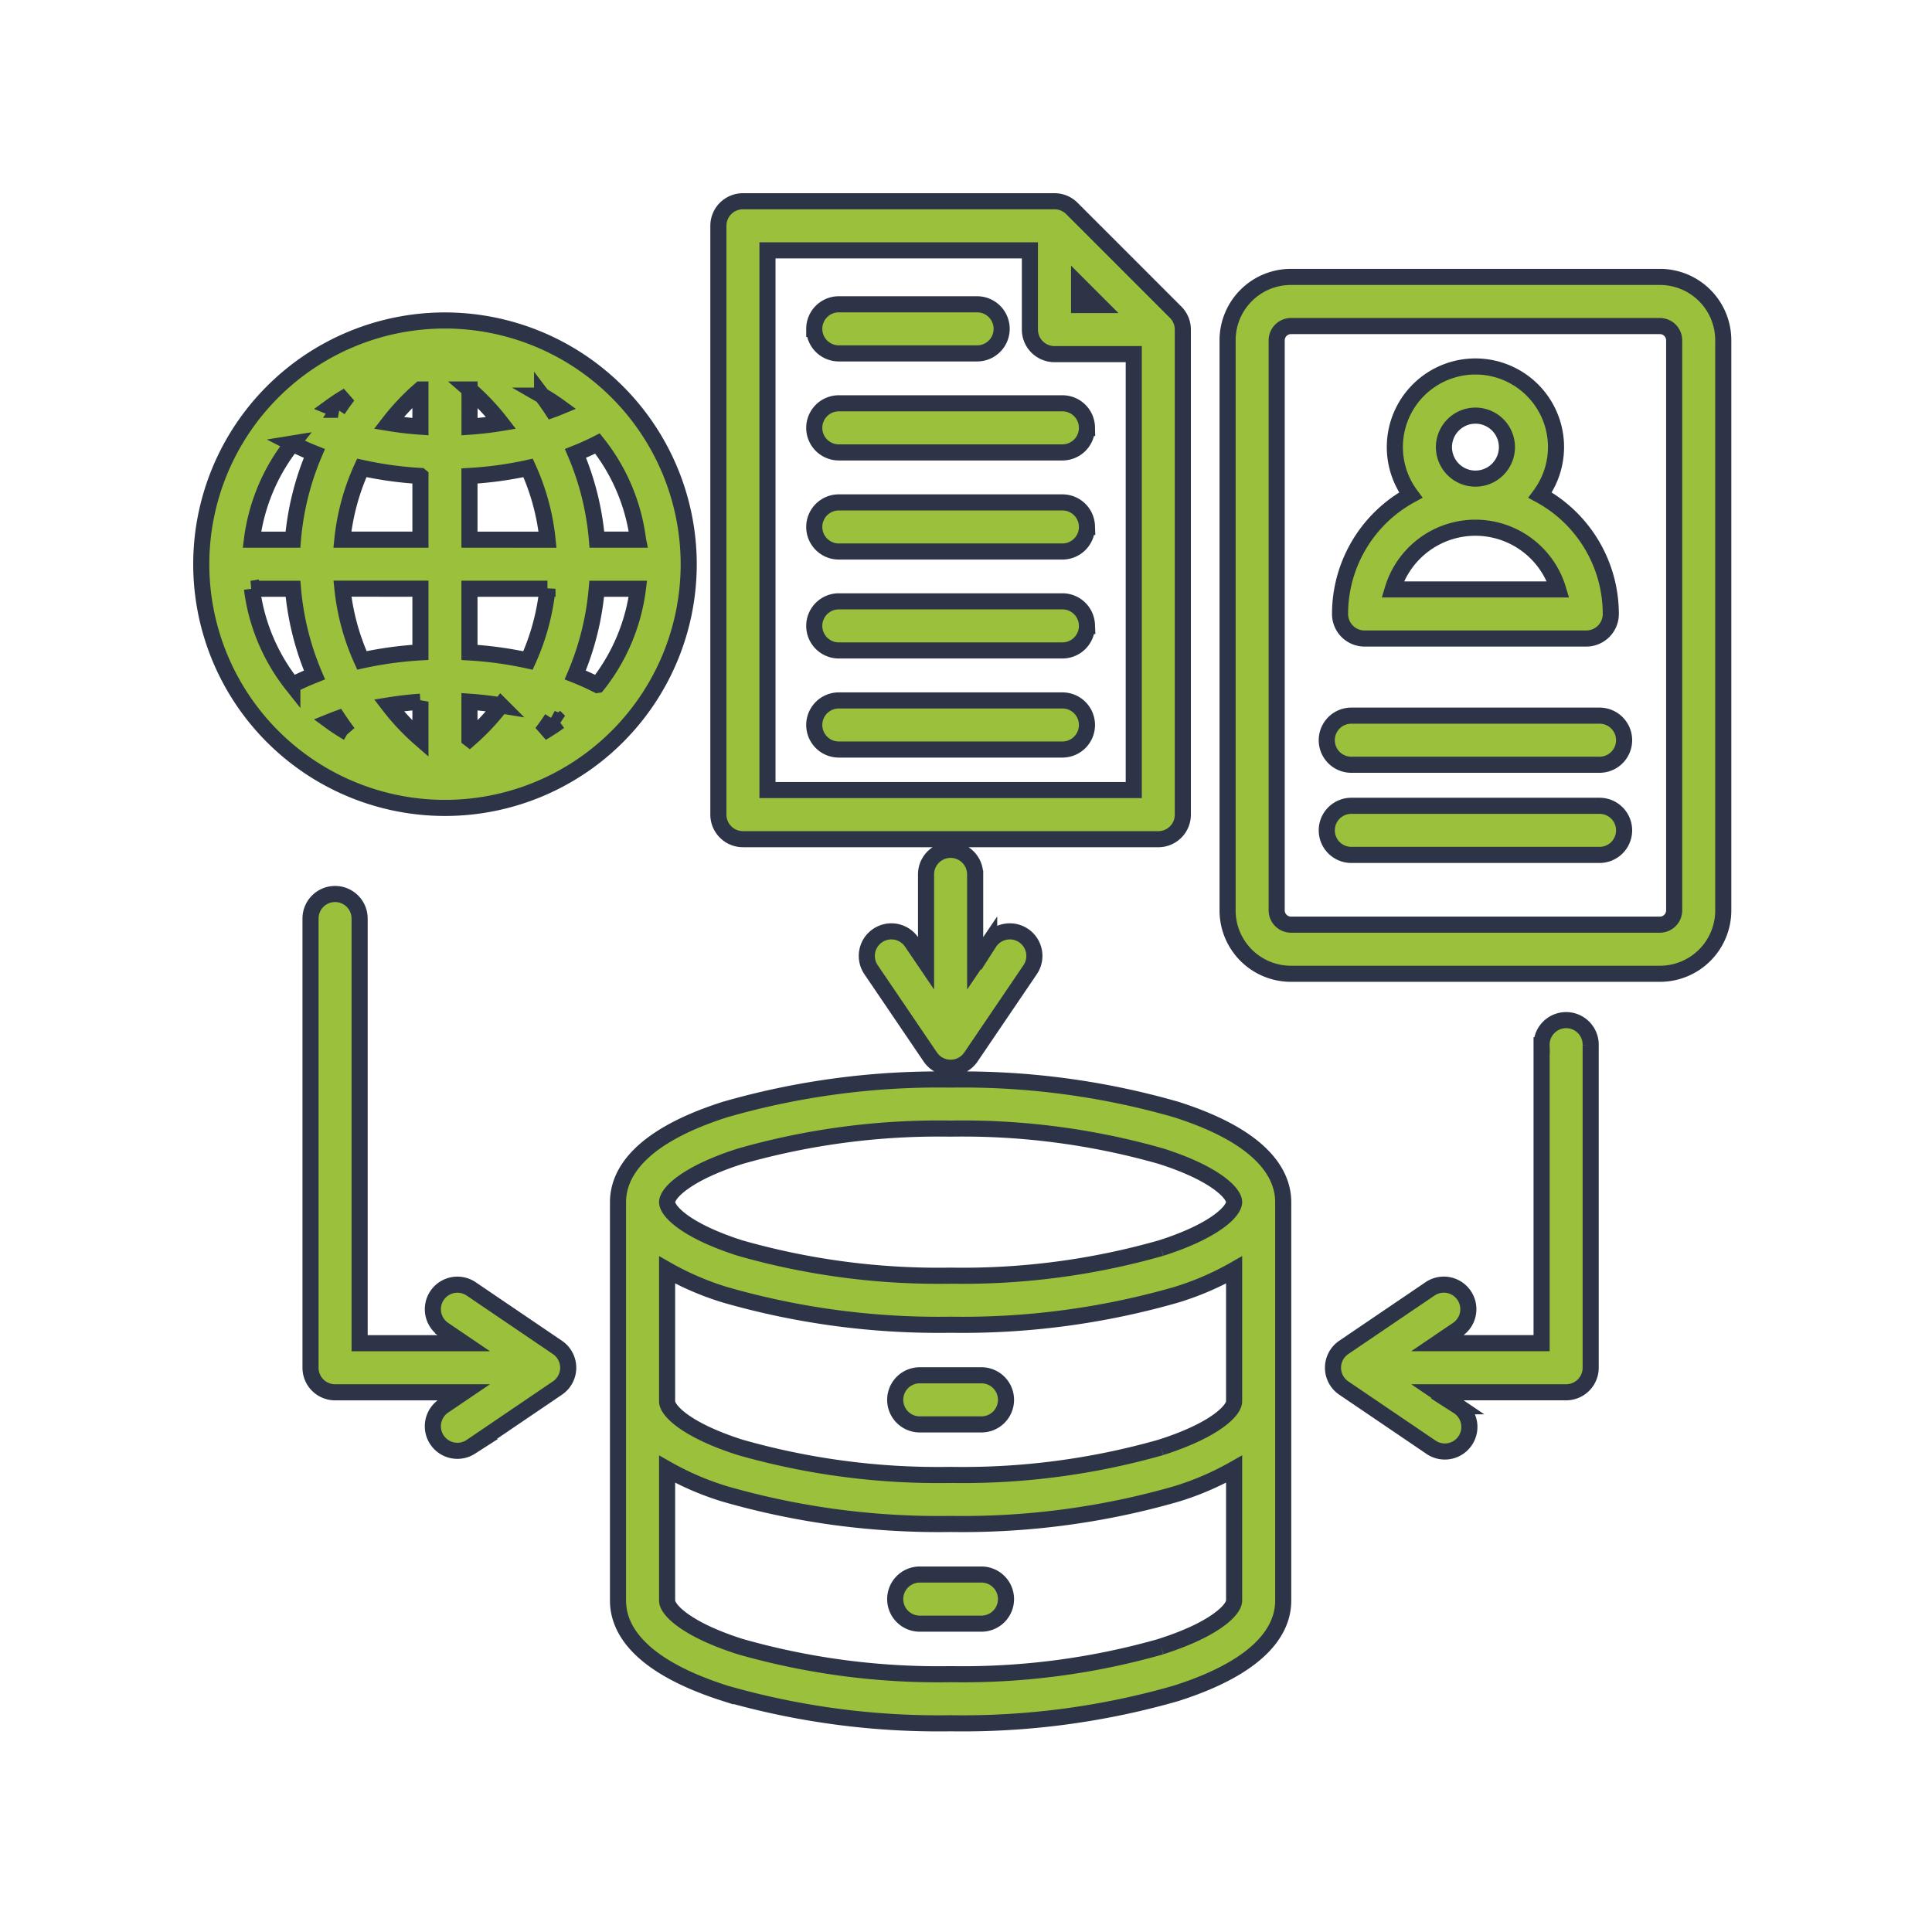 <svg xmlns="http://www.w3.org/2000/svg" width="120" height="120" viewBox="0 0 120 120"><path d="M68.536 64.409a48.007 48.007 0 0 0-13.992-1.855 48.007 48.007 0 0 0-13.992 1.855c-5.51 1.754-6.666 4.1-6.666 5.759v24.753c0 1.659 1.157 4.006 6.666 5.759a48.006 48.006 0 0 0 13.992 1.855 48.006 48.006 0 0 0 13.992-1.855c5.51-1.754 6.667-4.1 6.667-5.759V70.168c0-1.659-1.157-4.006-6.666-5.759zm-.925 33.365a44.932 44.932 0 0 1-13.067 1.712 44.93 44.93 0 0 1-13.067-1.712c-3.332-1.06-4.542-2.288-4.542-2.853v-8.169a17.676 17.676 0 0 0 3.617 1.548 48.007 48.007 0 0 0 13.992 1.855A48.008 48.008 0 0 0 68.536 88.3a17.686 17.686 0 0 0 3.617-1.551v8.168c0 .566-1.21 1.793-4.542 2.853zm0-12.376a44.932 44.932 0 0 1-13.067 1.712 44.932 44.932 0 0 1-13.067-1.71c-3.332-1.061-4.542-2.288-4.542-2.853v-8.171a17.675 17.675 0 0 0 3.617 1.551 48.006 48.006 0 0 0 13.992 1.855 48.008 48.008 0 0 0 13.992-1.855 17.686 17.686 0 0 0 3.617-1.551v8.168c0 .566-1.21 1.793-4.542 2.853zm0-12.376a44.932 44.932 0 0 1-13.067 1.712 44.932 44.932 0 0 1-13.067-1.712c-3.332-1.061-4.542-2.288-4.542-2.853s1.21-1.793 4.542-2.853A44.932 44.932 0 0 1 54.544 65.6a44.932 44.932 0 0 1 13.067 1.712c3.332 1.061 4.542 2.288 4.542 2.853s-1.21 1.796-4.542 2.857zm-9.626 9.425a1.525 1.525 0 0 1-1.525 1.525h-3.832a1.525 1.525 0 1 1 0-3.05h3.832a1.525 1.525 0 0 1 1.525 1.524zm0 12.376a1.525 1.525 0 0 1-1.525 1.525h-3.832a1.525 1.525 0 1 1 0-3.05h3.832a1.525 1.525 0 0 1 1.525 1.525zM23.138 15.405a15.138 15.138 0 1 0 15.139 15.138 15.155 15.155 0 0 0-15.139-15.138zm11.99 13.614h-2.553a17.337 17.337 0 0 0-1.33-5.357c.473-.188.93-.393 1.366-.616a12.03 12.03 0 0 1 2.517 5.972zm-10.465-9.327a14.411 14.411 0 0 1 1.964 2.081c-.643.107-1.3.183-1.964.229zm4.507.382a12.1 12.1 0 0 1 1.079.7c-.151.062-.3.12-.46.177q-.296-.451-.619-.878zm-7.556-.382V22a20.767 20.767 0 0 1-1.964-.229 14.413 14.413 0 0 1 1.963-2.079zm-5.126 1.261a15.665 15.665 0 0 1-.46-.177 12.142 12.142 0 0 1 1.079-.7q-.324.424-.62.877zm5.126 4.112v3.954h-4.85a14.274 14.274 0 0 1 1.207-4.458 23.207 23.207 0 0 0 3.642.503zm0 7v3.954a23.231 23.231 0 0 0-3.635.5 14.4 14.4 0 0 1-1.21-4.456zm0 7.017v2.308a14.37 14.37 0 0 1-1.958-2.08 22.096 22.096 0 0 1 1.957-.225zm-4.5 1.934a12.092 12.092 0 0 1-1.09-.708c.153-.062.308-.122.465-.179q.302.456.629.891zm7.545.374v-2.305c.662.046 1.316.122 1.958.228a14.37 14.37 0 0 1-1.954 2.08zm5.12-1.261c.157.058.313.117.465.18a12.094 12.094 0 0 1-1.09.708q.331-.432.629-.885zm-5.12-4.11v-3.951h4.845a14.4 14.4 0 0 1-1.21 4.456 23.253 23.253 0 0 0-3.635-.5zm0-7v-3.955a23.213 23.213 0 0 0 3.643-.5 14.271 14.271 0 0 1 1.207 4.458zm-11-5.972c.436.223.893.427 1.366.616a17.334 17.334 0 0 0-1.33 5.357h-2.546a12.03 12.03 0 0 1 2.517-5.974zm-2.517 9.022h2.556a17.469 17.469 0 0 0 1.334 5.354c-.476.189-.935.395-1.374.619a12.03 12.03 0 0 1-2.509-5.974zm21.462 5.973a16.69 16.69 0 0 0-1.374-.619 17.469 17.469 0 0 0 1.334-5.354h2.556a12.029 12.029 0 0 1-2.509 5.972zm9.033 9.582h25.8a1.525 1.525 0 0 0 1.531-1.524V15.97a1.525 1.525 0 0 0-.447-1.078l-6.445-6.445A1.525 1.525 0 0 0 61 8H41.645a1.525 1.525 0 0 0-1.525 1.525V46.1a1.525 1.525 0 0 0 1.525 1.522zm20.886-34.418 1.239 1.239h-1.239zM43.169 11.05h16.3v4.92A1.525 1.525 0 0 0 61 17.495h4.92v27.077H43.169zm19.844 29.48a1.525 1.525 0 0 1-1.525 1.525H47.6a1.525 1.525 0 1 1 0-3.05h13.888a1.525 1.525 0 0 1 1.525 1.525zm0-12.3a1.525 1.525 0 0 1-1.525 1.525H47.6a1.525 1.525 0 1 1 0-3.05h13.888a1.525 1.525 0 0 1 1.525 1.52zm-16.938-12.3A1.525 1.525 0 0 1 47.6 14.4h8.59a1.525 1.525 0 0 1 0 3.05H47.6a1.525 1.525 0 0 1-1.525-1.529zm16.938 6.152a1.525 1.525 0 0 1-1.525 1.518H47.6a1.525 1.525 0 1 1 0-3.05h13.888a1.525 1.525 0 0 1 1.525 1.523zm0 12.3a1.525 1.525 0 0 1-1.525 1.518H47.6a1.525 1.525 0 1 1 0-3.05h13.888a1.525 1.525 0 0 1 1.525 1.528zm-6.944 15.43v5.521l.87-1.283a1.525 1.525 0 1 1 2.523 1.712l-3.657 5.39a1.525 1.525 0 0 1-2.523 0l-3.657-5.39a1.525 1.525 0 1 1 2.523-1.712l.87 1.283v-5.522a1.525 1.525 0 1 1 3.05 0zM94.3 60.423v20.029a1.525 1.525 0 0 1-1.525 1.525h-7.993l1.283.87a1.525 1.525 0 1 1-1.712 2.523l-5.39-3.657a1.525 1.525 0 0 1 0-2.523l5.39-3.657a1.525 1.525 0 0 1 1.712 2.523l-1.283.87h6.469v-18.5a1.525 1.525 0 1 1 3.049 0zM30.793 80.452a1.525 1.525 0 0 1-.669 1.262l-5.39 3.657a1.525 1.525 0 0 1-1.712-2.523l1.283-.87h-7.993a1.525 1.525 0 0 1-1.525-1.525v-27.9a1.525 1.525 0 1 1 3.05 0v26.375h6.469l-1.283-.87a1.525 1.525 0 0 1 1.712-2.523l5.39 3.657a1.525 1.525 0 0 1 .668 1.26zM98.606 12.7H75.677a3.934 3.934 0 0 0-3.929 3.929v35.425a3.934 3.934 0 0 0 3.929 3.929h22.929a3.934 3.934 0 0 0 3.929-3.929V16.631a3.934 3.934 0 0 0-3.929-3.931zm.88 39.352a.891.891 0 0 1-.88.88H75.677a.891.891 0 0 1-.88-.88V16.631a.891.891 0 0 1 .88-.88h22.929a.891.891 0 0 1 .88.88v35.423zm-3.11-4.977a1.525 1.525 0 0 1-1.525 1.525H79.433a1.525 1.525 0 1 1 0-3.05h15.418a1.525 1.525 0 0 1 1.525 1.527zm0-5.6A1.525 1.525 0 0 1 94.851 43H79.433a1.525 1.525 0 0 1 0-3.05h15.418a1.525 1.525 0 0 1 1.525 1.529zM80.258 35.16h13.767a1.525 1.525 0 0 0 1.525-1.525 8.415 8.415 0 0 0-4.39-7.384 5.005 5.005 0 1 0-8.037 0 8.415 8.415 0 0 0-4.39 7.384 1.525 1.525 0 0 0 1.525 1.525zm6.884-13.844a1.956 1.956 0 1 1-1.956 1.956 1.958 1.958 0 0 1 1.956-1.956zm0 6.961a5.369 5.369 0 0 1 5.138 3.834H82a5.368 5.368 0 0 1 5.142-3.834z" transform="translate(4.5 4.5)" style="fill:#9bc13c;stroke:#2d3448"></path></svg>